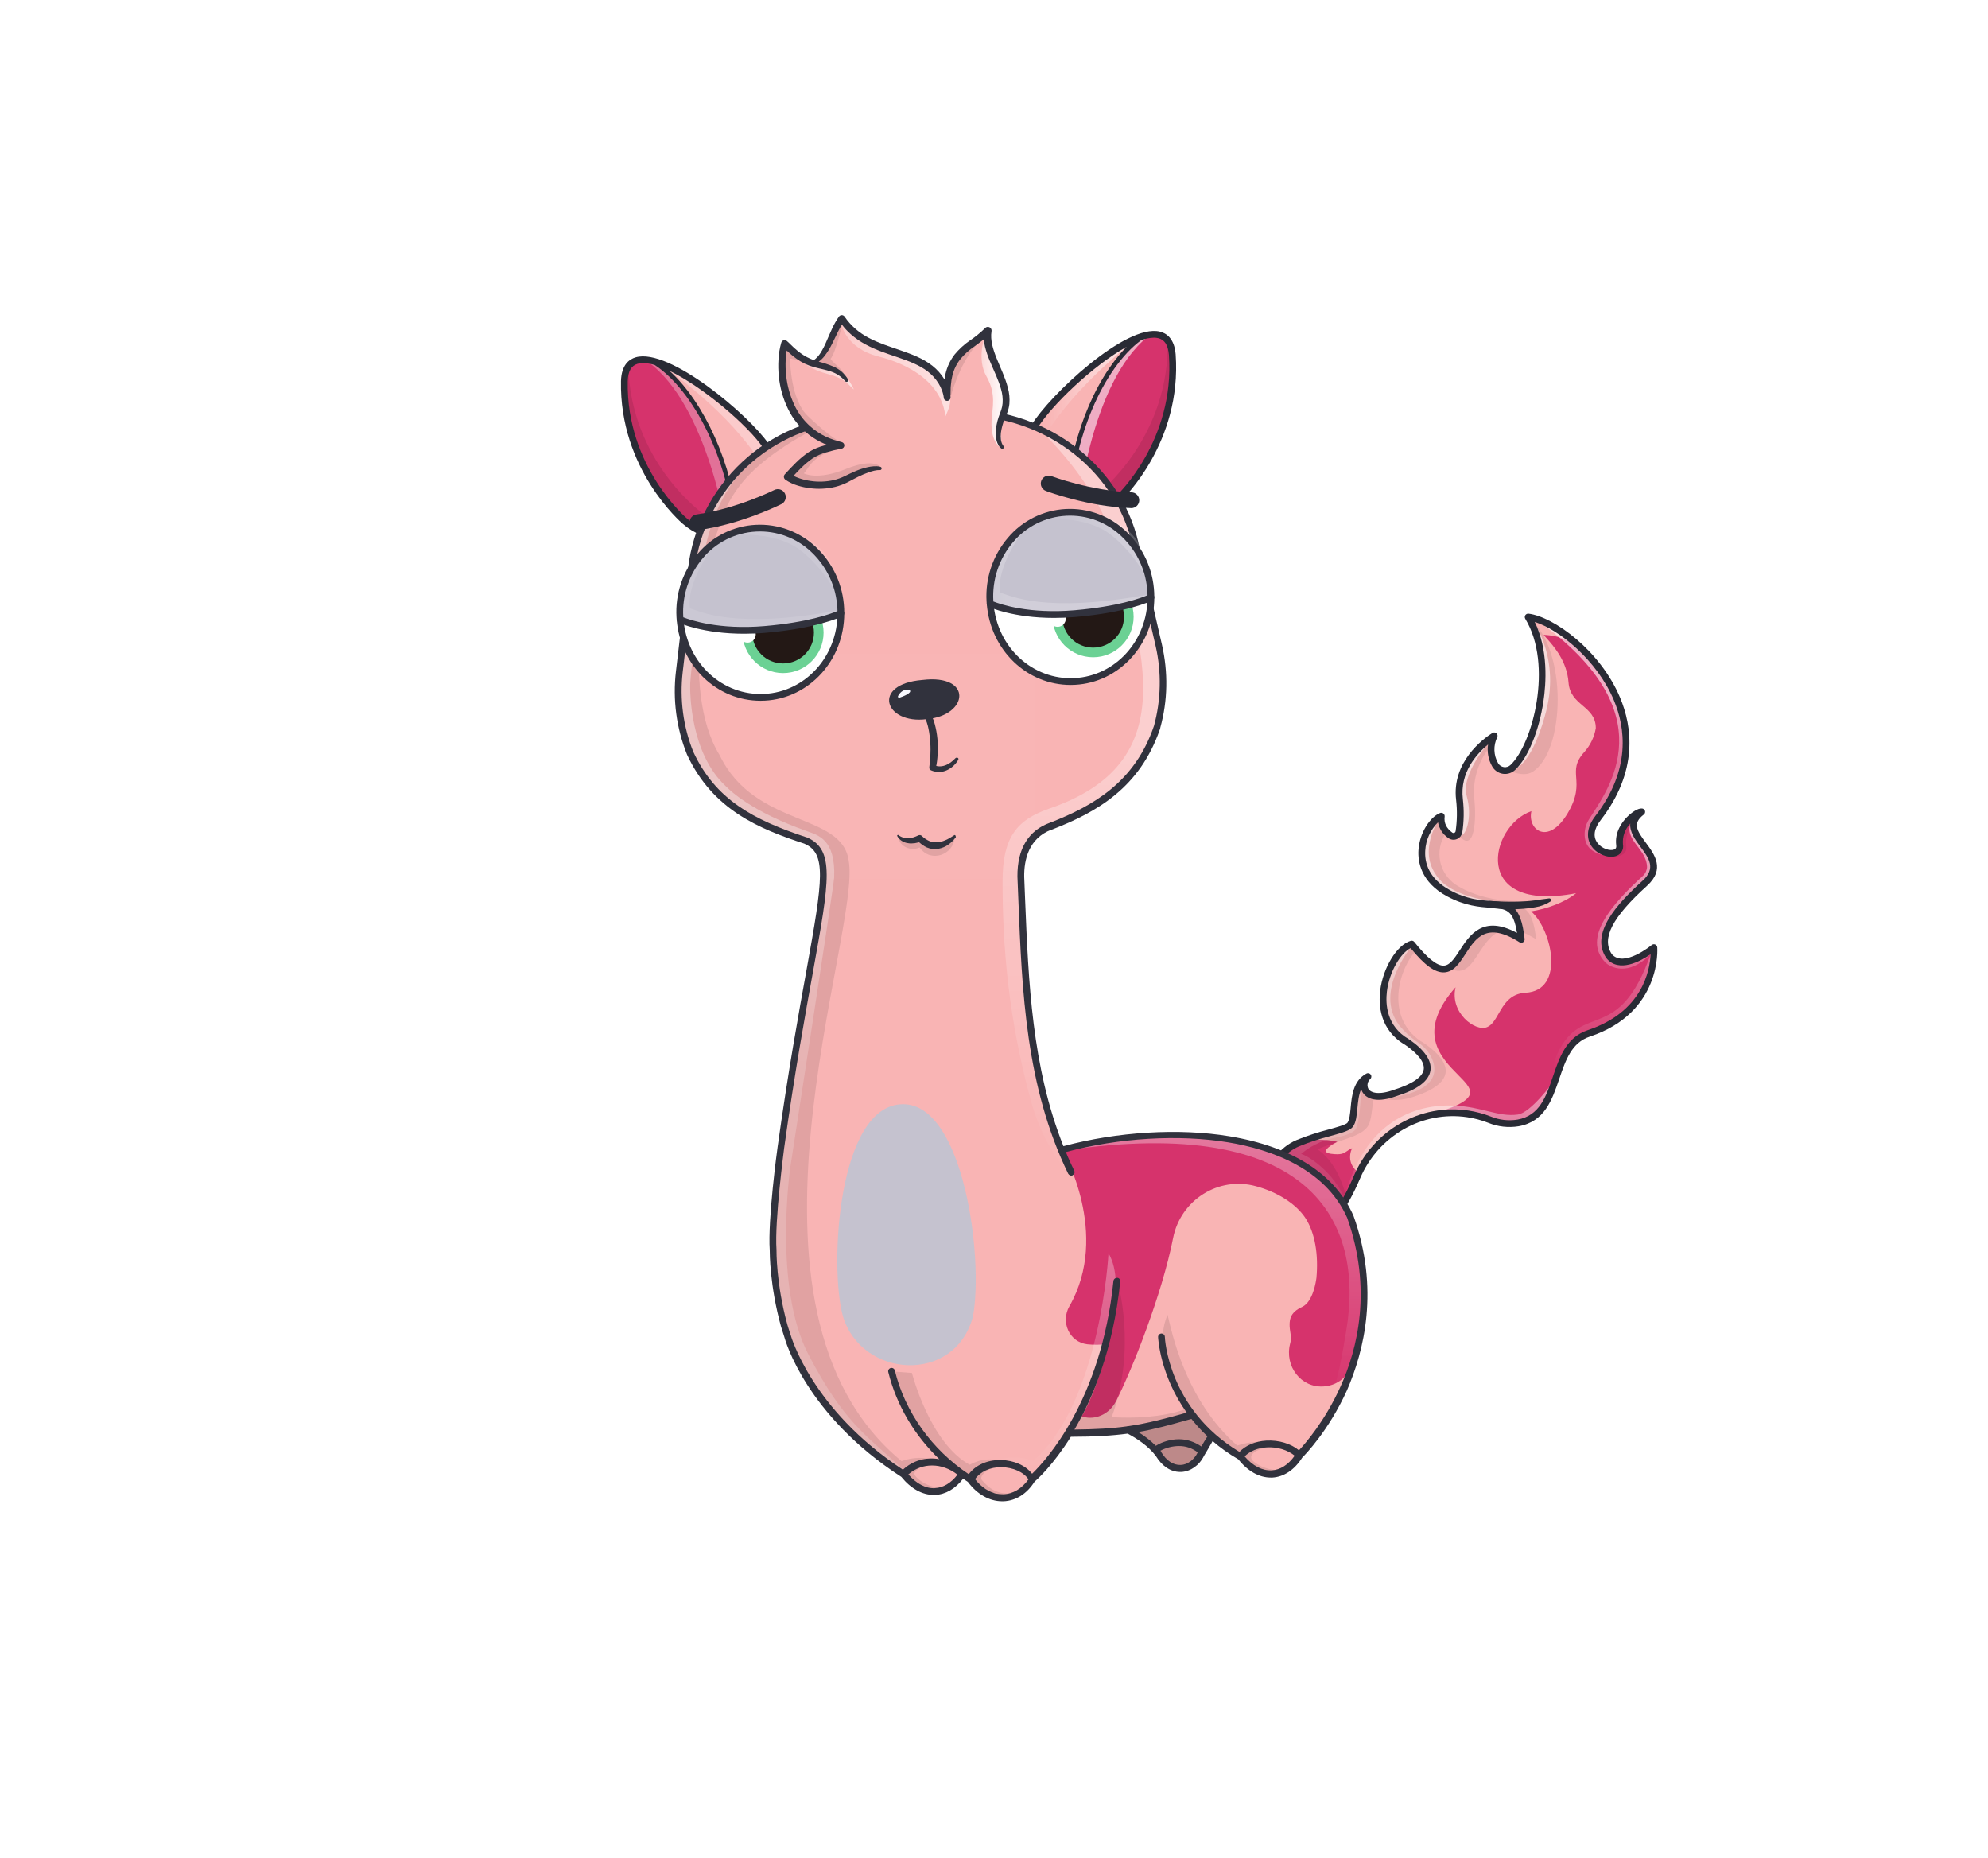 <svg width="882" height="824" viewBox="0 0 882 824" fill="none" xmlns="http://www.w3.org/2000/svg">
<g id="alpaca">
<g>
    <defs>
        <linearGradient x1="52.147%" y1="87.1%" x2="40.116%" y2="38.159%" id="linearGradient-1">
            <stop stop-color="#FFFFFF" stop-opacity="0" offset="0%"></stop>
            <stop stop-color="#FFFFFF" offset="100%"></stop>
        </linearGradient>
        <linearGradient x1="46.614%" y1="108.847%" x2="61.271%" y2="68.743%" id="linearGradient-2">
            <stop stop-color="#FFFFFF" stop-opacity="0.2" offset="0%"></stop>
            <stop stop-color="#FFFFFF" offset="100%"></stop>
        </linearGradient>
        <linearGradient x1="57.123%" y1="65.443%" x2="24.959%" y2="36.771%" id="linearGradient-3">
            <stop stop-color="#FFFFFF" stop-opacity="0.2" offset="0%"></stop>
            <stop stop-color="#FFFFFF" offset="100%"></stop>
        </linearGradient>
        <linearGradient x1="58.818%" y1="101.617%" x2="78.478%" y2="74.43%" id="linearGradient-4">
            <stop stop-color="#FFFFFF" stop-opacity="0.502" offset="0%"></stop>
            <stop stop-color="#FFFFFF" offset="100%"></stop>
        </linearGradient>
    </defs>
    <g id="Alpacas" stroke="none" stroke-width="1" fill="none" fill-rule="evenodd">
        <g id="tail/torch">
            <rect id="Rectangle" fill="#E5E5E5" fill-rule="nonzero" opacity="0" x="0" y="0" width="882" height="824"></rect>
            <rect id="Rectangle-762" fill="#FFFBFB" fill-rule="nonzero" opacity="0" x="129" y="0" width="624" height="824" rx="120"></rect>
            <g id="#F9B4B4" transform="translate(563, 273)" fill="#F9B4B4" fill-rule="nonzero">
                <path d="M10.363,271.386 C20.031,276.797 29.541,271.4 39.055,249.101 C47.294,229.791 67.423,217.962 88.187,221.067 C91.493,221.556 94.733,222.419 97.844,223.64 C101.85,225.281 106.232,225.782 110.505,225.087 C130.998,221.465 123.369,195.308 140.396,186.233 C173.818,174.595 170.781,147.327 170.781,147.327 C170.781,147.327 157.265,158.612 150.941,151.167 C144.988,142.486 152.641,131.557 166.741,118.787 C180.658,106.187 152.054,97.354 165.396,87.106 C163.327,86.862 154.464,93.232 155.56,101.749 C156.656,110.266 135.348,103.622 145.991,89.849 C181.159,44.331 132.567,2.769 114.998,0.687 C127.498,21.25 118.798,57.427 108.191,67.399 C107.639,67.928 106.973,68.324 106.244,68.557 C105.515,68.789 104.743,68.852 103.986,68.741 C103.23,68.63 102.508,68.348 101.877,67.916 C101.246,67.483 100.722,66.913 100.345,66.247 C99.232,64.296 98.612,62.103 98.539,59.858 C98.466,57.613 98.942,55.384 99.926,53.365 C95.034,56.508 82.71,66.34 84.517,81.615 C85.07,86.362 84.996,91.16 84.298,95.888 C84.236,96.303 84.069,96.695 83.812,97.027 C83.555,97.359 83.217,97.619 82.831,97.782 C82.445,97.946 82.023,98.007 81.606,97.96 C81.189,97.914 80.791,97.761 80.45,97.516 C79.053,96.619 77.936,95.347 77.229,93.844 C76.521,92.342 76.251,90.671 76.45,89.022 C69.4,91.781 59.678,112.455 79.71,123.237 C99.742,134.019 109.234,119.697 111.928,143.667 C79.71,123.237 90.247,179.547 63.314,145.753 C53.659,148.553 41.357,177.753 61.249,189.207 C68.449,194.113 79.409,204.442 56.071,211.766 C42.215,216.834 39.962,208.205 43.921,204.51 C35.761,208.996 39.121,221.475 36.05,225.859 C34.333,228.313 23.111,229.667 12.823,234.059 C-2.963,240.791 -4.618,263 10.363,271.386 Z" id="Path-3257"></path>
            </g>
            <g id="#D6336C" transform="translate(563, 281)" fill="#D6336C">
                <path d="M166.169,93.935 C167.456,95.67 168.73,97.388 169.531,99.08 C173.53,105.062 166.794,111.033 162.038,115.249 C161.949,115.327 161.861,115.405 161.775,115.482 C140.066,134.081 148.598,156.882 170.785,139.32 C170.785,139.34 170.785,169.151 141.861,177.369 C133.655,179.613 130.79,187.847 127.859,196.271 C124.611,205.607 121.282,215.177 110.509,217.082 C103.369,217.106 97.847,215.752 92.715,214.493 C82.807,212.063 74.358,209.991 58.546,218.894 C57.57,217.325 62.873,215.806 69.336,213.954 C78,211.472 88.749,208.392 89.258,203.794 C89.515,201.461 86.98,198.896 83.862,195.743 C76.252,188.046 65.174,176.841 82.785,156.929 C80.088,168.061 91.433,176.819 96.771,174.6 C98.963,173.688 100.342,171.288 101.855,168.654 C104.254,164.48 106.992,159.716 113.844,159.348 C131.469,158.41 125.69,131.476 116.307,123.248 C122.995,122.201 131.072,119.41 136.266,115.19 C89.324,124.237 97.785,85.215 116.424,78.806 C114.532,86.982 123.837,94.272 132.484,79.782 C136.887,72.403 136.572,67.855 136.303,63.959 C136.043,60.205 135.825,57.056 139.913,52.565 C142.561,49.588 144.323,45.929 144.998,42.002 C144.995,36.969 142.141,34.527 139.201,32.011 C136.285,29.516 133.285,26.949 132.898,21.71 C132.195,12.228 126.415,5.733 122.915,1.801 C122.532,1.37 122.176,0.97 121.857,0.6 C152.536,1.541 171.862,51.681 145.995,81.847 C135.803,92.78 154.59,103.857 155.568,93.841 C154.547,87.428 160.447,80.033 165.398,79.106 C158.81,84.012 162.537,89.038 166.169,93.935 Z M39.934,239.17 C43.422,228.635 50.04,224.5 50.04,224.5 L32.989,252.528 C32.989,252.528 26.528,264.892 17.71,265.194 C4.613,264.535 -1.387,250.633 0.319,241.899 C6.049,218.638 30.302,225.461 30.302,225.461 C30.302,225.461 21.17,229.945 27.536,230.775 C32.063,231.365 33.146,230.612 34.613,229.59 C35.209,229.175 35.869,228.715 36.849,228.284 C35.258,231.937 35.616,236.254 39.934,239.17 Z" id="Union"></path>
            </g>
            <g id="highlight" transform="translate(596, 275)" fill-rule="nonzero" opacity="0.6">
                <path d="M86.446,0.466 C143.619,41.518 117.507,74.99 109.038,88.341 C107.459,90.765 106.784,93.669 107.131,96.541 C107.577,99.841 109.477,103.191 115.97,104.424 C113.852,99.252 107.783,95.564 111.277,90.506 C114.771,85.448 127.977,69.606 125.11,48.779 C122.96,39.083 120.182,18.457 86.446,0.466 Z" id="Path-3260" fill="url(#linearGradient-1)"></path>
                <g id="Path-3261" style="mix-blend-mode: overlay;" transform="translate(83, 87)" fill="url(#linearGradient-2)">
                    <path d="M45.549,0.75 C39.802,10.378 51.443,13.565 51.737,22.547 C51.683,24.017 51.016,25.464 49.942,26.47 C36.242,38.946 22.963,54.024 33.095,64.756 C35.051,66.917 43.411,71.518 53.374,61.156 C39.131,101.608 23.028,81.923 12.058,105.18 C7.736,114.342 12.209,126.472 0.878,133.746 C9.384,128.875 13.3,113.577 13.3,110.637 C23.041,84.758 52.454,98.246 54.781,58.33 C54.644,60.687 40.395,69.575 33.926,60.391 C32.954,56.743 30.281,52.111 42.06,39.637 C64.38,18.921 50.496,20.68 45.549,0.75 Z" id="Path"></path>
                </g>
                <g id="Path-3262" style="mix-blend-mode: overlay;" transform="translate(0, 205)" fill="url(#linearGradient-3)">
                    <path d="M92.915,0.155 C92.915,0.155 83.164,13.594 77.364,14.37 C68.579,15.542 61.566,10.846 48.777,10.374 C31.96,9.755 9.183,17.183 0.463,51.536 C6.055,42.101 15.034,22.857 35.624,15.495 C39.144,14.535 50.324,12.665 64.844,16.64 C72.643,18.909 86.565,21.685 92.915,0.155 Z" id="Path"></path>
                </g>
            </g>
            <g id="shadow" transform="translate(568, 273)" fill="#000000" fill-rule="nonzero" opacity="0.08">
                <g id="Union_2">
                    <path d="M110,0.684 C127.778,14.716 126.509,60.49 111.819,69.416 C107.804,71.857 101.635,68.856 101.691,68.804 C113.534,57.845 122.5,21.248 110,0.684 Z" id="Path"></path>
                    <path d="M72.312,98.556 C72.868,97.44 73.475,96.377 74.08,95.379 C73.948,95.159 73.788,94.907 73.613,94.631 C72.648,93.115 71.216,90.864 71.454,89.019 C64.404,91.778 54.682,112.452 74.714,123.234 C82.447,127.396 88.608,127.821 93.415,128.152 C100.381,128.632 104.5,128.915 106.427,140.102 C108.924,141.014 111.309,142.21 113.534,143.665 C111.881,128.952 107.666,128.665 100.024,128.144 L99.61,128.116 C106.829,128.067 112.952,127.049 115.13,126.186 C97.279,128.255 85.544,123.986 78.847,120.048 C75.234,117.963 72.549,114.583 71.336,110.593 C70.122,106.602 70.471,102.299 72.312,98.556 Z" id="Path"></path>
                    <path d="M39.334,203.826 C34.022,206.75 33.903,212.683 33.799,217.855 C33.736,220.997 33.678,223.859 32.465,225.593 C31.509,226.956 27.752,227.995 22.826,229.357 L22.825,229.358 C18.472,230.561 13.207,232.017 8.156,234.172 C5.357,235.358 2.835,237.112 0.75,239.323 L7.435,242.641 C7.449,242.621 7.465,242.603 7.48,242.585 C7.496,242.566 7.511,242.548 7.525,242.528 C15.387,247.677 22.82,253.451 29.754,259.794 C26.477,245.266 20.025,239.136 16.545,236.794 L16.819,236.678 C20.207,235.233 23.462,234.144 26.405,233.16 C32.817,231.017 37.752,229.367 39.374,225.592 C40.147,223.792 40.441,221.495 40.778,218.859 C41.019,216.969 41.283,214.905 41.762,212.724 C37.872,211.041 36.739,206.248 39.334,203.826 Z" id="Path"></path>
                    <path d="M78.749,97.1 C86.71,106.809 86.927,88.964 86.121,81.609 C85.029,72.376 88.687,63.23 93.158,58.249 C93.072,56.539 93.504,55.823 94.131,54.786 C94.374,54.384 94.646,53.934 94.928,53.359 C79.149,63.748 79.003,75.908 78.765,95.787 L78.749,97.1 Z" id="Path"></path>
                    <path d="M88.076,149.804 C84.616,155.112 81.575,159.777 75.511,156.636 C77.616,155.248 79.328,152.618 81.157,149.808 C84.986,143.928 89.329,137.258 98.86,139.519 C93.845,140.954 90.828,145.582 88.076,149.804 Z" id="Path"></path>
                    <path d="M63.904,189.793 C45.881,179.418 52.254,156.435 61.03,147.769 C60.81,147.515 60.571,147.244 60.323,146.962 L60.322,146.961 C59.687,146.241 58.989,145.45 58.374,144.679 C48.13,147.644 35.796,177.644 56.9,189.793 C79.983,206.619 46.745,213.599 44.354,214.101 L44.287,214.115 C44.274,214.118 44.262,214.12 44.253,214.122 C48.919,215.301 53.82,215.162 58.411,213.722 C83.172,205.956 71.54,195 63.904,189.793 Z" id="Path"></path>
                    <path d="M153.927,97.024 C154.41,95.33 155.227,93.749 156.329,92.375 C153.943,88.571 150.53,95.268 150.752,98.69 C150.974,102.112 149.562,104.725 145.174,106.69 C146.378,106.958 154.33,107.979 153.514,102.241 C153.303,100.492 153.443,98.718 153.927,97.024 Z" id="Path"></path>
                </g>
            </g>
            <g id="reflective" transform="translate(567, 273)" fill="url(#linearGradient-4)" opacity="0.6">
                <path d="M118.949,42.531 C125.513,17.13 111.784,0.345 111.784,0.345 C111.872,0.682 111.96,1.017 112.048,1.352 C118.232,24.961 123.029,43.275 104.095,68.431 C112.361,66.201 117.664,47.668 118.949,42.531 Z M93.975,55.839 C93.975,55.839 80.967,70.347 83.719,80.103 C86.471,89.859 83.164,98.654 80.319,97.758 C80.388,93.61 80.558,78.258 80.558,78.258 C80.558,78.258 82.218,59.424 93.975,55.839 Z M71.056,91.054 C71.056,91.054 62.556,103.854 69.818,114.633 C73.896,121.743 85.358,125.879 98.157,127.121 C97.151,127.045 96.16,126.974 95.186,126.904 L95.185,126.904 C81.694,125.933 71.356,125.189 66.636,115.364 C62.628,106.17 62.169,95.465 71.056,91.054 Z M36.921,208.647 C36.921,208.647 36.695,222.234 34.721,227.398 C33.749,229.94 27.767,231.174 24.541,231.839 L24.54,231.84 L24.531,231.841 L24.527,231.842 C24.156,231.919 23.822,231.988 23.537,232.05 C18.648,233.269 14.103,235.592 10.252,238.841 C13.942,239.853 24.876,247.372 29.465,258.541 C2.197,267.932 0.965,239.041 0.965,239.041 C0.965,239.041 15.147,231.096 23.534,229.447 C24.051,229.23 24.54,229.025 25.005,228.831 C32.196,225.824 33.279,225.371 33.696,220.783 C34.23,215.891 36.921,208.647 36.921,208.647 Z M53.699,181.688 C42.386,166.664 59.404,146.609 59.404,146.609 C57.778,147.26 56.236,148.104 54.811,149.123 C40.62,165.131 49.255,180.887 50.903,183.606 C51.532,184.644 53.616,186.416 56.07,188.502 L56.07,188.503 L56.07,188.503 C60.042,191.88 64.986,196.084 66.31,199.343 C67.401,206.764 58.198,210.152 52.024,212.425 C50.253,213.076 48.731,213.637 47.772,214.174 C70.265,211.52 71.025,202.637 68.249,196.454 C66.962,193.651 64.916,191.264 62.342,189.564 C59.083,187.386 56.17,184.731 53.699,181.688 Z" id="Union_3" style="mix-blend-mode: overlay;"></path>
            </g>
            <g id="stroke" transform="translate(561, 272)" fill="#292B35" fill-rule="nonzero">
                <path d="M99.964,127.612 C102.131,127.771 104.378,127.857 106.585,127.93 C108.792,128.003 111.015,127.978 113.218,127.913 C115.418,127.813 117.618,127.699 119.777,127.393 C121.936,127.087 124.041,126.732 126.277,126.493 L126.309,126.493 C126.409,126.482 126.511,126.491 126.608,126.519 C126.705,126.548 126.796,126.595 126.874,126.658 C126.953,126.721 127.019,126.8 127.067,126.888 C127.116,126.977 127.146,127.075 127.157,127.175 C127.171,127.313 127.149,127.451 127.091,127.577 C127.034,127.703 126.943,127.811 126.83,127.89 C124.839,129.172 122.602,130.024 120.262,130.39 C117.982,130.806 115.677,131.075 113.362,131.196 C111.062,131.348 108.762,131.296 106.469,131.225 C105.322,131.194 104.178,131.108 103.036,131 C101.894,130.892 100.766,130.782 99.595,130.595 C99.4,130.564 99.214,130.495 99.046,130.392 C98.878,130.289 98.732,130.154 98.616,129.994 C98.5,129.835 98.417,129.654 98.371,129.462 C98.325,129.27 98.318,129.072 98.349,128.877 C98.408,128.506 98.603,128.172 98.897,127.938 C99.19,127.705 99.561,127.59 99.935,127.616 L99.964,127.612 Z" id="Path-3275"></path>
                <g id="Group-875">
                    <path d="M19.156,275.829 C16.505,275.78 13.913,275.044 11.631,273.695 C8.033,271.718 5.077,268.753 3.111,265.149 C1.145,261.546 0.252,257.455 0.537,253.36 C0.736,249.122 2.127,245.026 4.551,241.543 C6.974,238.061 10.332,235.333 14.237,233.674 C18.864,231.805 23.61,230.246 28.444,229.007 C31.909,228.049 36.222,226.857 36.824,225.996 C37.73,224.702 37.974,222.105 38.233,219.355 C38.733,214.031 39.359,207.404 45.202,204.193 C45.522,204.017 45.896,203.964 46.253,204.044 C46.609,204.124 46.924,204.331 47.139,204.627 C47.354,204.923 47.453,205.288 47.418,205.652 C47.382,206.016 47.215,206.354 46.948,206.604 C46.335,207.133 45.919,207.853 45.766,208.647 C45.613,209.442 45.733,210.265 46.106,210.983 C47.211,212.783 50.8,213.826 57.559,211.354 C65.659,208.811 70.167,205.704 70.659,202.354 C71.116,199.273 68.2,195.412 62.448,191.479 C51.048,184.879 50.584,173.605 51.326,167.464 C52.563,157.229 58.777,147.085 64.895,145.315 C65.18,145.232 65.484,145.237 65.767,145.327 C66.05,145.417 66.3,145.589 66.485,145.821 C72.153,152.932 76.585,156.482 79.585,156.321 C82.285,156.191 84.302,153.095 86.636,149.509 C91.036,142.753 96.965,133.634 112.031,141.816 C110.386,131.334 107.205,131.116 100.312,130.648 C95.545,130.324 89.012,129.879 80.994,125.562 C69.276,119.255 68.024,110.087 68.32,105.184 C68.809,97.084 73.673,90.284 77.899,88.629 C78.141,88.533 78.405,88.502 78.663,88.54 C78.921,88.578 79.164,88.683 79.369,88.844 C79.574,89.004 79.734,89.215 79.833,89.456 C79.932,89.697 79.966,89.96 79.933,90.218 C79.57,93.024 80.711,95.409 83.325,97.306 C83.454,97.399 83.604,97.457 83.762,97.475 C83.92,97.492 84.079,97.468 84.225,97.406 C84.377,97.344 84.511,97.243 84.612,97.113 C84.714,96.983 84.779,96.829 84.803,96.666 C85.482,92.07 85.554,87.405 85.015,82.791 C83.042,66.103 96.83,55.85 101.104,53.105 C101.38,52.928 101.705,52.846 102.032,52.872 C102.358,52.897 102.667,53.029 102.912,53.247 C103.157,53.465 103.323,53.757 103.386,54.079 C103.449,54.401 103.404,54.734 103.26,55.028 C102.381,56.824 101.956,58.807 102.02,60.805 C102.084,62.803 102.636,64.755 103.628,66.491 C103.896,66.962 104.268,67.366 104.715,67.672 C105.162,67.979 105.673,68.179 106.209,68.26 C106.74,68.335 107.28,68.287 107.79,68.122 C108.3,67.957 108.766,67.679 109.152,67.307 C119.039,58.013 128.131,22.901 115.704,2.467 C115.558,2.227 115.482,1.95 115.486,1.669 C115.489,1.388 115.572,1.114 115.724,0.877 C115.876,0.64 116.091,0.45 116.346,0.33 C116.6,0.211 116.884,0.165 117.163,0.199 C128.135,1.499 148.894,16.305 157.778,37.465 C163.134,50.22 165.987,69.996 149.166,91.765 C146.149,95.665 145.666,99.188 147.766,101.94 C149.7,104.477 153.338,105.57 155.176,104.813 C155.676,104.608 156.228,104.213 156.065,102.942 C155.303,97.021 158.751,92.536 160.874,90.389 C162.884,88.356 165.727,86.389 167.563,86.619 C167.859,86.654 168.138,86.776 168.365,86.97 C168.591,87.164 168.754,87.422 168.834,87.709 C168.913,87.997 168.905,88.302 168.81,88.585 C168.715,88.867 168.538,89.115 168.301,89.297 C163.211,93.207 165.101,96.265 169.187,101.776 C173.064,107.009 177.887,113.523 169.74,120.901 C154.24,134.931 149.423,144.301 154.124,151.254 C159.441,157.363 171.687,147.281 171.81,147.177 C172.02,147.002 172.275,146.887 172.545,146.846 C172.816,146.805 173.093,146.839 173.346,146.944 C173.599,147.049 173.818,147.221 173.98,147.441 C174.142,147.662 174.24,147.923 174.265,148.195 C174.291,148.483 176.49,177.141 144.319,187.801 C136.258,190.472 133.601,198.269 130.788,206.523 C127.604,215.865 124.311,225.523 112.757,227.567 C108.211,228.309 103.548,227.78 99.284,226.038 C96.278,224.86 93.148,224.026 89.954,223.552 C70.06,220.577 50.513,231.738 42.425,250.693 C36.401,264.809 30.159,272.801 23.339,275.126 C21.993,275.589 20.58,275.829 19.156,275.829 Z M42.906,211.082 C41.786,213.646 41.493,216.755 41.221,219.636 C40.911,222.929 40.643,225.773 39.283,227.716 C38.116,229.383 35.039,230.297 29.245,231.899 C24.54,233.103 19.92,234.618 15.416,236.434 C12.028,237.875 9.115,240.243 7.013,243.265 C4.911,246.288 3.705,249.842 3.533,253.52 C3.284,257.054 4.052,260.586 5.747,263.697 C7.442,266.808 9.992,269.369 13.096,271.077 C16.364,272.907 19.402,273.302 22.381,272.285 C28.265,270.279 34.081,262.618 39.675,249.513 C48.299,229.302 69.16,217.402 90.408,220.583 C93.827,221.09 97.177,221.983 100.394,223.245 C104.142,224.786 108.244,225.258 112.244,224.61 C122.054,222.876 124.921,214.461 127.958,205.553 C130.884,196.968 133.91,188.092 143.386,184.953 C167.746,176.881 170.992,158.412 171.31,151.295 C166.835,154.366 157.296,159.614 151.798,153.139 C151.765,153.1 151.733,153.059 151.704,153.017 C144.271,142.176 156.367,128.97 167.736,118.676 C173.87,113.123 170.587,108.693 166.786,103.561 C164.52,100.502 161.9,96.961 162.296,93.275 C162.205,93.375 162.114,93.487 162.024,93.596 C160.939,94.806 160.115,96.226 159.604,97.768 C159.092,99.31 158.904,100.941 159.05,102.559 C159.252,103.583 159.09,104.645 158.593,105.563 C158.096,106.481 157.294,107.197 156.326,107.587 C153.015,108.948 148.008,107.194 145.39,103.758 C144.006,101.943 141.374,96.958 146.806,89.931 C162.743,69.303 160.073,50.644 155.026,38.624 C147.471,20.631 130.466,7.124 119.894,3.856 C125.962,16.245 124.973,31.113 123.748,39.238 C121.776,52.316 116.859,64.191 111.221,69.491 C110.506,70.171 109.646,70.68 108.706,70.981 C107.767,71.282 106.771,71.366 105.794,71.228 C104.811,71.084 103.874,70.719 103.053,70.16 C102.232,69.602 101.548,68.865 101.053,68.004 C99.349,65.047 98.693,61.601 99.191,58.224 C94.031,62.469 86.625,70.735 88.009,82.438 C88.578,87.317 88.502,92.251 87.784,97.11 C87.685,97.783 87.414,98.419 86.995,98.955 C86.577,99.492 86.027,99.91 85.398,100.17 C84.776,100.434 84.097,100.533 83.426,100.455 C82.755,100.378 82.115,100.128 81.57,99.729 C80.379,98.93 79.36,97.9 78.572,96.7 C77.785,95.501 77.246,94.156 76.987,92.745 C73.594,96.098 71.574,100.597 71.323,105.36 C71.014,110.476 72.69,117.675 82.423,122.914 C89.874,126.925 95.778,127.328 100.523,127.65 C109.134,128.237 113.707,129.25 115.423,144.498 C115.455,144.779 115.406,145.064 115.283,145.318 C115.16,145.573 114.968,145.788 114.728,145.938 C114.488,146.089 114.211,146.169 113.928,146.169 C113.645,146.169 113.367,146.089 113.128,145.938 C98.562,136.702 93.781,144.044 89.159,151.146 C86.491,155.246 83.972,159.115 79.738,159.318 C75.674,159.495 71.053,156.183 64.838,148.549 C60.555,150.636 55.404,158.79 54.313,167.826 C53.658,173.241 54.047,183.179 64.004,188.911 C64.036,188.929 64.068,188.95 64.104,188.971 C70.987,193.665 74.284,198.445 73.639,202.796 C72.939,207.496 68,211.229 58.53,214.202 C48.246,217.965 44.63,214.302 43.556,212.56 C43.272,212.1 43.052,211.602 42.904,211.082 L42.906,211.082 Z" id="Path-3276"></path>
                </g>
            </g>
        </g>
    </g>
</g>
<g id="ears/trumpet">
    <defs>
        <linearGradient id="paint0_linear" x1="287.448" y1="198.818" x2="327.543" y2="198.818"
                        gradientUnits="userSpaceOnUse">
            <stop stop-color="white" stop-opacity="0.502"/>
            <stop offset="1" stop-color="white"/>
        </linearGradient>
        <linearGradient id="paint1_linear" x1="344.334" y1="209.447" x2="298.841" y2="163.106"
                        gradientUnits="userSpaceOnUse">
            <stop stop-color="white" stop-opacity="0.502"/>
            <stop offset="1" stop-color="white"/>
        </linearGradient>
        <linearGradient id="paint2_linear" x1="-5217.29" y1="337.628" x2="-5177.2" y2="337.628"
                        gradientUnits="userSpaceOnUse">
            <stop stop-color="white" stop-opacity="0.502"/>
            <stop offset="1" stop-color="white"/>
        </linearGradient>
        <linearGradient id="paint3_linear" x1="-5160.52" y1="348.301" x2="-5209.91" y2="306.887"
                        gradientUnits="userSpaceOnUse">
            <stop stop-color="white" stop-opacity="0.502"/>
            <stop offset="1" stop-color="white"/>
        </linearGradient>
    </defs>
    <g id="ears">
        <g id="left">
            <g id="#D6336C">
                <path id="Path 490"
                      d="M303.875 231.19C303.875 231.19 276.249 208.2 277.006 169C277.117 163.205 280.969 156.748 288.747 159.645C298.632 163.326 327.404 178.855 339.833 197.797C352.451 214.35 326.395 253.084 303.875 231.19Z"
                      fill="#D6336C"/>
            </g>
            <g id="shadow">
                <path id="Path 491" opacity="0.1"
                      d="M312.7 228.475C312.7 228.475 281.726 206.989 278.916 165.975C278.829 164.647 278.927 163.314 279.208 162.014C277.79 164.07 277.023 166.505 277.008 169.003C276.251 208.196 303.877 231.191 303.877 231.191C312.6 240.86 328.206 237.262 331.977 230.972C326.656 232.531 318.985 232.779 312.7 228.475Z"
                      fill="black"/>
            </g>
            <g id="#F9B4B4">
                <path id="Path 492"
                      d="M291.889 160.941C291.889 160.941 322.064 183.246 326.545 235.685C349.853 223.738 341.595 199.401 341.595 199.401C341.595 199.401 313.427 167.382 291.889 160.941Z"
                      fill="#F9B4B4"/>
            </g>
            <g id="highlight">
                <path id="Path 494" opacity="0.6"
                      d="M287.448 160.5C287.448 160.5 302.327 161.5 318.02 198.332C322.427 210.557 325.617 223.186 327.543 236.037C325.395 236.494 322.7 237.137 322.7 237.137C322.7 237.137 314.176 179.722 287.448 160.5Z"
                      fill="url(#paint0_linear)"/>
                <path id="Path 495" opacity="0.6"
                      d="M342.172 213.608C343.844 208.137 343.387 202.46 339.833 197.799C328.533 180.579 303.733 166.183 291.889 160.941C305.94 170.2 331.833 191.433 342.172 213.608Z"
                      fill="url(#paint1_linear)"/>
            </g>
            <g id="stroke">
                <path id="Path 496"
                      d="M341.033 196.9C332.301 184.14 296.957 154.126 282.017 158.491C279.161 159.325 275.717 161.819 275.503 168.973C274.749 208.033 302.072 231.63 302.895 232.329C308.041 236.779 313.261 238.558 318.153 238.558C324.732 238.558 330.715 235.336 335.109 231.058C344.167 222.248 348.994 206.7 341.033 196.9ZM304.853 230.056L304.832 230.037C304.561 229.812 277.768 207.063 278.502 169.046C278.629 164.7 280.055 162.19 282.858 161.371C283.672 161.144 284.513 161.034 285.358 161.045C287.107 161.092 288.841 161.383 290.51 161.909C308.016 173.48 323.132 204.319 325.516 233.981C320.188 236.286 312.813 236.938 304.856 230.056H304.853ZM333.017 228.91C331.347 230.525 329.471 231.913 327.438 233.038C325.08 206.165 312.465 178.438 297.03 164.484C312.093 171.73 331.842 188.734 338.59 198.643C338.615 198.679 338.642 198.715 338.669 198.749C344.076 205.35 343.451 218.759 333.02 228.91H333.017Z"
                      fill="#292B35"/>
            </g>
        </g>
        <g id="right">
            <g id="#D6336C">
                <path id="Path 497"
                      d="M496.525 220.817C496.525 220.817 522.909 196.407 520.103 157.307C519.688 151.526 515.503 145.28 507.888 148.579C498.209 152.773 470.288 169.787 458.868 189.353C447.133 206.542 475.181 243.859 496.525 220.817Z"
                      fill="#D6336C"/>
            </g>
            <g id="shadow_2">
                <path id="Path 498" opacity="0.1"
                      d="M487.57 218.567C487.57 218.567 517.376 195.49 518.036 154.383C518.053 153.053 517.885 151.727 517.536 150.443C519.06 152.422 519.954 154.813 520.101 157.307C522.908 196.407 496.523 220.817 496.523 220.817C488.323 230.929 472.545 228.153 468.45 222.068C473.845 223.348 481.519 223.194 487.57 218.567Z"
                      fill="black"/>
            </g>
            <g id="#F9B4B4">
                <path id="Path 499"
                      d="M504.818 150.036C504.818 150.036 475.852 173.89 474.118 226.492C450.218 215.781 457.189 191.045 457.189 191.045C457.189 191.045 483.647 157.6 504.818 150.036Z"
                      fill="#F9B4B4"/>
            </g>
            <g id="highlight_2">
                <path id="Path 501" opacity="0.6"
                      d="M509.233 149.362C509.233 149.362 494.427 151.138 480.683 188.742C476.923 201.18 474.398 213.959 473.147 226.893C475.316 227.238 478.041 227.741 478.041 227.741C478.041 227.741 483.544 169.958 509.233 149.362Z"
                      fill="url(#paint2_linear)"/>
                <path id="Path 502" opacity="0.6"
                      d="M457.36 205.263C455.404 199.886 455.56 194.194 458.868 189.353C469.251 171.566 493.268 155.891 504.818 150.036C491.271 160.023 466.533 182.577 457.36 205.263Z"
                      fill="url(#paint3_linear)"/>
            </g>
            <g id="stroke_2">
                <path id="Path 503"
                      d="M521.598 157.184C521.014 150.066 517.44 147.757 514.545 147.073C499.4 143.511 465.672 175.319 457.62 188.518C450.186 198.718 455.82 213.995 465.32 222.318C469.684 226.14 475.42 228.945 481.586 228.945C486.786 228.945 492.294 226.953 497.555 221.9C498.326 221.18 524.397 196.181 521.598 157.184ZM460.077 190.241C460.103 190.205 460.127 190.169 460.15 190.131C466.37 179.883 485.201 161.872 499.863 153.847C485.181 168.591 474.037 196.937 473.088 223.895C470.999 222.878 469.053 221.59 467.301 220.065C456.352 210.473 455.026 197.115 460.077 190.241ZM495.505 219.716L495.485 219.735C487.901 227.025 480.501 226.759 475.056 224.735C475.885 194.978 489.376 163.377 506.262 150.915C508.073 150.229 509.985 149.846 511.92 149.782C512.571 149.777 513.221 149.847 513.856 149.992C516.698 150.663 518.256 153.092 518.606 157.413C521.326 195.3 495.764 219.476 495.505 219.716Z"
                      fill="#292B35"/>
            </g>
        </g>
    </g>
</g>




<g>
    <defs>
        <linearGradient x1="0%" y1="60.537%" x2="0%" y2="33.355%" id="linearGradient-1">
            <stop stop-color="#FFFFFF" stop-opacity="0.502" offset="0%"></stop>
            <stop stop-color="#FFFFFF" offset="100%"></stop>
        </linearGradient>
        <linearGradient x1="73.686%" y1="83.966%" x2="73.686%" y2="1.555%" id="linearGradient-2">
            <stop stop-color="#FFFFFF" stop-opacity="0" offset="0%"></stop>
            <stop stop-color="#FFFFFF" offset="100%"></stop>
        </linearGradient>
        <linearGradient x1="50%" y1="-10.082%" x2="50%" y2="100.723%" id="linearGradient-3">
            <stop stop-color="#FFFFFF" offset="0%"></stop>
            <stop stop-color="#FFFFFF" stop-opacity="0" offset="100%"></stop>
        </linearGradient>
        <linearGradient x1="49.746%" y1="38.829%" x2="49.659%" y2="102.059%" id="linearGradient-4">
            <stop stop-color="#FFFFFF" offset="0%"></stop>
            <stop stop-color="#FFFFFF" stop-opacity="0" offset="100%"></stop>
        </linearGradient>
    </defs>
    <g id="Alpacas" stroke="none" stroke-width="1" fill="none" fill-rule="evenodd">
        <g id="pattern/horsee">
            <rect id="Rectangle" fill="#E5E5E5" fill-rule="nonzero" opacity="0" x="0" y="0" width="882" height="824"></rect>
            <rect id="Rectangle-778" fill="#FFFBFB" fill-rule="nonzero" opacity="0" x="129" y="0" width="624" height="824" rx="120"></rect>
            <g id="pattern" transform="translate(300, 183)">
                <g id="#F9B4B4" fill="#F9B4B4">
                    <path d="M170.66,326.972 C215.26,314.572 281.26,316.972 298.76,356.672 C320.96,418.672 276.06,462.372 275.86,462.472 C269.06,473.372 257.76,473.272 249.76,462.972 C244.96,460.172 240.56,457.172 236.76,454.172 L236.708,454.168 C234.331,458.618 232.36,461.772 232.36,461.772 C228.76,469.272 219.36,471.372 213.56,461.772 C210.315,457.446 205.137,453.797 200.402,451.299 L200.06,451.272 C192.16,453.672 173.46,453.272 173.46,453.272 C165.06,466.872 157.46,473.172 157.46,473.172 C150.76,484.172 137.96,484.172 130.06,473.172 C128.96,472.472 126.46,470.972 126.46,470.972 C119.26,481.372 108.66,481.072 100.56,470.972 C57.86,443.372 49.06,409.372 49.06,409.372 C48.26,406.972 47.66,404.972 47.66,404.972 C42.56,386.472 42.76,371.472 42.76,371.472 C41.86,358.172 46.26,325.972 46.26,325.972 C50.988,292.323 55.58,266.949 59.051,247.772 C66.296,207.736 68.654,194.708 57.16,189.772 C35.16,182.572 16.66,173.872 6.06,151.072 C1.56,140.072 -0.24,127.672 1.26,114.872 L6.66,69.072 C11.06,32.772 41.36,4.572 77.96,2.672 L105.56,1.172 L96.16,1.672 L123.76,0.172 C160.26,-1.728 195.36,22.472 203.56,58.172 L213.96,103.272 C216.86,115.672 216.36,128.072 213.16,139.472 C205.16,163.272 188.36,174.772 166.16,183.472 L166.16,183.372 C156.36,186.772 152.56,195.472 152.66,205.772 C151.96,282.572 170.66,326.972 170.66,326.972 Z" id="Union"></path>
                </g>
                <g id="#C5C2CF" transform="translate(71, 306)" fill="#C5C2CF" fill-rule="nonzero">
                    <path d="M60.659,94.972 C65.459,69.272 56.659,0.772 29.659,0.772 C0.659,0.772 -3.14,72.872 2.96,94.772 C11.06,122.272 52.559,125.272 60.659,94.972 Z" id="Vector"></path>
                </g>
                <g id="#D6336C" transform="translate(171, 320)" fill="#D6336C" fill-rule="nonzero">
                    <path d="M114.459,18.272 C72.959,-12.828 0.459,7.272 0.459,7.272 C0.459,7.272 21.859,44.272 3.459,76.372 C-0.541,83.372 3.359,92.272 11.359,93.272 C14.259,93.572 17.359,93.572 20.859,93.072 C19.959,96.672 15.059,115.072 8.859,125.272 C9.359,125.472 9.959,125.572 10.559,125.672 C16.059,126.672 21.459,123.672 24.059,118.672 C31.059,105.072 44.559,71.172 49.459,46.172 C52.759,29.272 69.659,18.572 86.259,23.172 C95.459,25.672 103.859,30.772 108.159,37.272 C112.559,44.072 113.959,53.772 113.059,63.772 C112.859,65.372 111.559,74.372 106.759,76.672 C101.359,79.172 100.459,82.272 101.559,88.572 C101.859,90.172 101.759,91.672 101.359,93.072 C98.859,102.972 106.159,112.672 116.259,111.972 C121.659,111.572 125.828,108.754 129.528,102.654 C132.528,91.454 144.043,45.505 114.459,18.272 Z" id="Vector_2"></path>
                </g>
            </g>
            <g id="shadow" transform="translate(300, 186)" fill="#000000" fill-rule="nonzero">
                <polygon id="Vector_3" opacity="0.24" points="203.1 448.6 229.3 442.2 237.3 451.2 228.7 463.8 219.7 465"></polygon>
                <path d="M255.5,461.6 C253.2,458.1 261.1,456 261.9,456.1 C261.8,455.9 261.7,454.5 260.8,453.6 C255.1,453.3 250.2,454.7 248.9,455.2 C225.6,434.8 219.8,404.2 218,397.2 C204.6,428.3 257.8,474.9 266.4,466 C261.7,466 257.2,463.5 255.5,461.6 Z" id="Vector_4" opacity="0.1"></path>
                <path d="M225.8,439.1 C215.7,442.7 202.8,443.2 193.2,442.6 C204.6,411.9 195.8,382.4 195.8,382.4 C192.3,423.8 174,449.7 174,449.7 C174,449.7 191.6,452.4 228.7,442.3 C228.4,440.5 225.8,439.1 225.8,439.1 Z" id="Vector_5" opacity="0.1"></path>
                <path d="M105.7,467.9 C105.4,466.1 109.8,464.1 109.8,464.1 C108.3,464 107,464.1 106,464.3 C108.4,463.1 111.1,461.7 112.8,461.2 C107.7,460 103,461 100,462.1 C17.9,394.5 82.7,227 76.5,195.6 C73.5,174.3 34.8,181.2 19.3,149 C0.9,119.2 15.2,62.1 17,53.8 C22.2,36.9 26.3,21.2 68.3,0.7 C9.2,14.9 5.2,64.6 3,99.6 C-2.3,123.8 2.9,137.3 6.6,148.4 C17.3,172.9 45.8,183.5 51.8,185 C68.1,188.3 68.2,198.5 59.9,241.6 C50.6,294.6 39.1,350.4 45.9,393.1 C51.3,423.6 73.4,450.8 100.9,467.7 C106.1,476.3 116.8,474.3 117.8,473.5 C112.3,474.5 106.1,469.7 105.7,467.9 Z" id="Vector_6" opacity="0.1"></path>
                <path d="M95.6,422.3 L104.6,423 C104.6,423 112.4,453.9 130.2,463.7 C132.1,462.8 138.7,459.1 146.2,463.3 C138.5,464.4 134,468.8 135.7,470.6 C137.4,472.4 141.4,477.6 149.6,476.2 C148.9,477.8 137.8,479.9 130.5,469.9 C126.9,467.9 100.9,448.9 95.6,422.3 Z" id="Vector_7" opacity="0.1"></path>
            </g>
            <g id="reflective" transform="translate(300, 198)" fill="url(#linearGradient-1)" fill-rule="nonzero" opacity="0.36">
                <path d="M101.187,454.238 C83.739,438.123 74.387,432.897 58.679,402.827 C42.971,372.757 50.602,319.942 50.602,319.942 C50.602,319.942 69.937,194.985 70.089,191.178 C70.766,174.225 62.777,172.447 58.325,170.782 C33.439,162.035 24.04,152.765 22.016,150.742 C6.316,136.203 6.032,109.467 6.234,104.909 C6.436,100.351 12.102,49.779 12.816,45.531 C20.505,8.67 43.044,0.216 43.044,0.216 C41.307,0.697 39.605,1.204 37.926,1.728 C32.785,5.864 28.895,10.11 28.998,9.812 C8.656,30.8 6.185,58.4 6.185,58.4 C6.185,58.4 3.974,79.388 2.985,87.74 C-2.282,111.919 2.885,125.434 6.621,136.54 C17.321,161.058 45.902,171.319 51.832,173.187 C70.411,175.187 65.043,197.812 65.043,197.812 C65.043,197.812 48.4,288.638 42.981,343.651 C40.048,419.811 85.114,442.844 100.446,455.605 C101.85,456.032 102.258,454.883 101.187,454.238 Z" id="Path-4616" style="mix-blend-mode: overlay;"></path>
            </g>
            <g id="highlight" opacity="0.6" transform="translate(438, 193)" fill-rule="nonzero">
                <path d="M145.7,327.1 C125.1,312.7 79.7,303.6 34.5,317.3 C143.7,301.2 167.4,348.7 159.299,397.1 C155.6,419.6 152.741,435.202 136.94,451.702 C136.94,451.702 139.349,452.903 139.349,452.903 C170.249,421.103 179.458,351.759 145.7,327.1 Z" id="Vector_7" fill="url(#linearGradient-2)" opacity="0.6"></path>
                <path d="M20.407,462.496 C20.228,462.652 20.06,462.792 19.906,462.916 C13.931,455.484 4.265,456.116 0.179,457.361 C6.766,452.226 14.77,453.015 20.457,454.958 C50.383,428.698 53.8,362.9 53.8,362.9 C62.2,377.1 52.5,406.1 45.9,424.7 C34.663,450.974 24.039,460.461 20.686,462.965 C20.598,462.805 20.505,462.649 20.407,462.496 Z" id="Union_2" fill="url(#linearGradient-3)" opacity="0.6"></path>
                <path d="M29.6,173.1 C53.6,165.5 83.9,140.7 77.7,100 C73.8,78.2 66.9,47.8 63.2,38.9 C59.5,29.9 52.9,12.2 25.9,0.2 C25.9,0.2 46.9,20.2 55,44 C69.9,97 86.7,145.5 27.4,165.7 C13.2,170.7 6.8,178.2 6.8,198 C6.8,225.8 9.2,258.8 19.7,296.4 C25.2,316.1 36.6,328.3 36.6,328.3 C36.6,328.3 16.549,277.247 16.649,235.747 C14.549,203.247 10.1,180.7 29.6,173.1 Z" id="Vector_8" fill="url(#linearGradient-4)" opacity="0.6"></path>
            </g>
            <g id="stroke" transform="translate(299, 181)" fill="#31323D" fill-rule="nonzero">
                <path d="M301.5,358.3 C301.4,358.2 301.4,358.3 301.5,358.3 C301.4,358.2 301.4,358.2 301.5,358.3 C293.3,339.7 274.3,327.6 246.4,323 C224,319.3 196.6,321 172.8,327.4 C158.8,292.2 157.3,254.5 155.8,217.9 C155.7,214.5 155.5,211.2 155.4,207.9 C155.3,200.4 157.4,190.8 167.5,187 C167.6,187 167.8,187 167.9,186.9 C187.4,179.3 206.6,168.6 215.6,142.5 C215.6,142.4 215.7,142.3 215.7,142.2 L215.8,141.8 L215.8,141.7 C219.1,129.8 219.3,117.1 216.5,104.9 L206.1,59.8 C197.9,24.1 162.9,-1.3 124.7,0.7 L97.1,2.2 L78.9,3.2 C60.8,4.1 43.6,11.5 30.3,23.9 C17,36.3 8.4,53 6.3,70.9 L0.9,116.7 C-0.6,129.3 1.1,142 5.8,153.7 C17.2,178.2 37.7,186.6 57.8,193.2 C67.7,197.5 66.2,208.5 58.8,249.4 C55.4,268.2 50.7,294 46,327.7 C45.8,329 41.6,360.1 42.5,373.5 C42.5,374.7 42.5,389.3 47.5,407.4 C47.5,407.4 48.1,409.4 48.9,411.8 C49.4,413.6 58.6,446.7 100.9,474.1 C105.1,479.3 110.2,482.1 115.3,482.1 C115.5,482.1 115.6,482.1 115.8,482.1 C120.5,481.9 124.8,479.4 128.3,474.9 C129,475.4 129.7,475.8 130.4,476.3 C134.5,481.8 140,484.9 145.6,484.9 C145.8,484.9 146,484.9 146.2,484.9 C151.7,484.7 156.6,481.6 160,476.2 C161.2,475.2 168.2,468.9 176.1,456.3 C176.2,456.3 176.2,456.3 176.3,456.3 C186.7,456.3 194.5,455.8 201.3,454.9 C205.3,457 210.5,460.4 213.8,464.8 C216.6,469.4 220.4,471.9 224.6,471.9 C224.8,471.9 224.9,471.9 225.1,471.9 C229.2,471.7 233.1,469 235.2,464.7 C235.4,464.3 237,461.8 239,458.2 C242.3,461.1 246.1,463.8 250.4,466.3 C254.5,471.5 259.6,474.4 264.8,474.4 C265,474.4 265.3,474.4 265.5,474.4 C270.6,474.1 275.3,471 278.7,465.6 C280,464.3 290.5,453.6 298.6,435.7 C306.2,418.2 313.1,390.8 301.5,358.3 Z M115.7,479.1 C111.7,479.3 107.6,477.1 104,473 C110,467.7 118.9,467.7 125.8,473.1 C122.9,476.9 119.4,478.9 115.7,479.1 Z M146.1,481.8 C145,481.8 143.9,481.7 142.8,481.5 L142.7,481.5 C142.5,481.4 142.3,481.4 142.1,481.3 C142,481.3 141.9,481.3 141.9,481.2 C141.7,481.1 141.5,481.1 141.4,481 C141.3,481 141.2,480.9 141,480.9 C140.9,480.8 140.7,480.8 140.6,480.7 C140.4,480.6 140.3,480.6 140.1,480.5 C140,480.5 139.9,480.4 139.8,480.3 C139.6,480.2 139.4,480.1 139.2,480 C139.1,480 139.1,479.9 139,479.9 C138.8,479.8 138.5,479.6 138.3,479.5 C136.6,478.4 135,476.9 133.6,475.1 C136,471.7 140.3,469.7 145.4,469.8 C150.5,469.9 155.1,471.9 157.3,475.2 C154.3,479.3 150.4,481.7 146.1,481.8 Z M232.4,463.2 C230.8,466.5 227.9,468.7 224.8,468.8 C221.5,468.9 218.5,466.9 216.2,463.1 C216.2,463.1 216.2,463.1 216.2,463 C216.2,463 216.2,463 216.2,462.9 C216.1,462.8 216,462.6 215.8,462.5 C218.2,461.2 221.2,460.4 224.1,460.4 C227.1,460.4 229.8,461.3 232.4,463.2 Z M234,460.6 C230.9,458.5 227.6,457.4 224.1,457.4 L224,457.4 C220.4,457.4 216.7,458.5 213.8,460.3 C211.4,457.9 208.6,455.8 206,454.2 C213.5,452.9 220.2,451 228.8,448.6 L229.6,448.4 C231.7,451 234,453.6 236.7,456.1 C235.6,457.8 234.7,459.4 234,460.6 Z M265.2,471.2 C261,471.4 256.8,469.2 253.2,465 C255.5,462.7 259,461.2 263,461 C267.7,460.7 272.4,462.2 275.4,464.7 C272.6,468.7 269,471 265.2,471.2 Z M295.7,434.1 C288.9,449.2 280.2,459.2 277.3,462.3 C273.7,459.3 268.3,457.7 262.8,458 C257.9,458.3 253.7,460.1 250.9,463 C219.2,444 217.8,412.4 217.8,412 C217.8,411.2 217.1,410.5 216.3,410.5 C215.5,410.5 214.8,411.2 214.8,412 C214.8,412.2 215.5,428.8 227.5,445.6 C217.8,448.3 210.4,450.3 201.5,451.6 C201.3,451.6 201.1,451.6 200.8,451.7 C194.4,452.6 187.2,453 177.7,453.1 C185.5,439.8 194.9,418 198,387.4 C198.1,386.6 197.5,385.8 196.7,385.8 C196.7,385.8 196.7,385.8 196.6,385.8 C196.5,385.8 196.4,385.8 196.4,385.8 C195.7,385.9 195.1,386.4 195,387.1 C189.6,440.5 164.7,467.1 158.9,472.7 C156,469 150.8,466.7 145,466.6 C144.9,466.6 144.8,466.6 144.7,466.6 C138.9,466.6 133.8,468.9 130.8,472.9 C114.4,462 102.5,445.3 98,426.9 C97.8,426.1 97,425.6 96.2,425.8 C95.4,426 94.9,426.8 95.1,427.6 C98.7,442.2 106.7,455.7 117.8,466.3 L117.6,466.2 C111.9,465.2 106,466.8 101.6,470.9 C60.8,444.1 51.8,411.2 51.7,410.9 C50.9,408.6 50.3,406.5 50.3,406.5 C45.3,388.4 45.5,373.6 45.5,373.5 L45.5,373.4 C44.6,360.4 48.9,328.5 48.9,328.2 C53.6,294.5 58.3,268.8 61.7,250 C69,209.5 71.5,195.8 58.9,190.4 L58.8,190.4 C35.1,182.6 18.4,173.6 8.6,152.5 C4.1,141.4 2.5,129.1 3.9,117 L9.3,71.2 C11.4,54 19.6,37.9 32.4,26 C45.2,14.1 61.8,7 79.2,6.1 L106.8,4.6 L125,3.6 C161.8,1.7 195.4,26.1 203.3,60.4 L213.7,105.5 C216.4,117.2 216.1,129.5 213,140.9 C204.5,166 186,176.4 167.2,183.8 C167.1,183.8 167,183.8 166.9,183.9 C157.3,187.3 152.3,195.5 152.4,207.8 C152.5,211.1 152.7,214.5 152.8,217.9 C154.4,258.7 156.1,300.8 174.9,339.6 C175.3,340.3 176.2,340.7 176.9,340.3 C177.6,339.9 178,339 177.6,338.3 C176.3,335.6 175,332.8 173.9,330 C197.3,323.7 224,322.1 245.9,325.7 C264.6,328.8 288.9,337.1 298.7,359.2 C309.9,390.8 303.3,417.4 295.7,434.1 Z" id="Vector_10"></path>
            </g>
        </g>
    </g>
</g>


    <g id="eye_shape/listless">
       <defs>
        <linearGradient id="paint0_linear" x1="300.132" y1="261.626" x2="371.975" y2="261.626" gradientUnits="userSpaceOnUse">
            <stop stop-color="#808080"/>
            <stop offset="0.14" stop-color="#797979"/>
            <stop offset="0.35" stop-color="#646464"/>
            <stop offset="0.6" stop-color="#434343"/>
            <stop offset="0.89" stop-color="#141414"/>
            <stop offset="1"/>
        </linearGradient>
        <linearGradient id="paint1_linear" x1="326.497" y1="248.199" x2="370.97" y2="248.199" gradientUnits="userSpaceOnUse">
            <stop stop-color="white" stop-opacity="0"/>
            <stop offset="0.72" stop-color="white"/>
        </linearGradient>
        <linearGradient id="paint2_linear" x1="437.69" y1="254.609" x2="509.534" y2="254.609" gradientUnits="userSpaceOnUse">
            <stop stop-color="#808080"/>
            <stop offset="0.14" stop-color="#797979"/>
            <stop offset="0.35" stop-color="#646464"/>
            <stop offset="0.6" stop-color="#434343"/>
            <stop offset="0.89" stop-color="#141414"/>
            <stop offset="1"/>
        </linearGradient>
        <linearGradient id="paint3_linear" x1="464.056" y1="241.183" x2="508.529" y2="241.183" gradientUnits="userSpaceOnUse">
            <stop stop-color="white" stop-opacity="0"/>
            <stop offset="0.72" stop-color="white"/>
        </linearGradient>
    </defs>
        <path id="Path 2998" d="M301.725 274.837C303.376 294.97 319.955 310.303 339.29 309.29C358.338 308.29 373.076 291.795 373.065 271.996L301.725 274.837Z" fill="white"/>
        <g id="#6BD194">
            <path id="Ellipse 144" d="M347.423 298.554C357.345 298.554 365.389 290.51 365.389 280.588C365.389 270.666 357.345 262.622 347.423 262.622C337.501 262.622 329.457 270.666 329.457 280.588C329.457 290.51 337.501 298.554 347.423 298.554Z" fill="#6BD194"/>
        </g>
        <path id="Ellipse 145" d="M347.423 294.281C354.985 294.281 361.116 288.15 361.116 280.588C361.116 273.026 354.985 266.895 347.423 266.895C339.861 266.895 333.73 273.026 333.73 280.588C333.73 288.15 339.861 294.281 347.423 294.281Z" fill="#231815"/>
        <path id="Ellipse 146" d="M331.661 285.05C333.67 285.05 335.298 283.422 335.298 281.413C335.298 279.404 333.67 277.776 331.661 277.776C329.652 277.776 328.024 279.404 328.024 281.413C328.024 283.422 329.652 285.05 331.661 285.05Z" fill="white"/>
        <path id="Path 3013" d="M309.462 235.16C308.577 235.158 307.725 234.821 307.078 234.216C306.431 233.612 306.038 232.784 305.977 231.901C305.916 231.017 306.192 230.144 306.75 229.456C307.308 228.768 308.105 228.317 308.982 228.194C326.758 225.713 343.369 217.43 343.535 217.346C343.946 217.139 344.393 217.015 344.851 216.981C345.31 216.947 345.77 217.004 346.207 217.148C346.643 217.292 347.047 217.521 347.395 217.821C347.744 218.121 348.029 218.487 348.236 218.897C348.443 219.308 348.567 219.755 348.601 220.213C348.635 220.672 348.578 221.132 348.434 221.569C348.29 222.005 348.062 222.409 347.762 222.757C347.461 223.106 347.096 223.391 346.685 223.598C345.968 223.959 328.905 232.481 309.95 235.126C309.788 235.149 309.625 235.16 309.462 235.16Z" fill="#292B35"/>
        <path id="Path 3012" d="M501.879 225.383C501.839 225.383 501.799 225.383 501.759 225.383C482.63 224.733 464.771 218.042 464.02 217.758C463.152 217.429 462.45 216.769 462.068 215.923C461.687 215.077 461.657 214.113 461.986 213.245C462.315 212.377 462.975 211.675 463.821 211.293C464.668 210.912 465.631 210.882 466.499 211.211C466.673 211.277 484.059 217.778 501.999 218.387C502.927 218.403 503.811 218.786 504.457 219.454C505.102 220.121 505.456 221.017 505.441 221.946C505.425 222.874 505.041 223.758 504.374 224.403C503.707 225.049 502.81 225.403 501.882 225.387L501.879 225.383Z" fill="#292B35"/>
        <path id="Path 3005" d="M439.284 267.821C440.934 287.954 457.514 303.286 476.848 302.273C495.897 301.273 510.635 284.779 510.624 264.979L439.284 267.821Z" fill="white"/>
        <g id="#6BD194">
            <path id="Ellipse 147" d="M484.982 291.537C494.904 291.537 502.948 283.493 502.948 273.571C502.948 263.649 494.904 255.605 484.982 255.605C475.06 255.605 467.016 263.649 467.016 273.571C467.016 283.493 475.06 291.537 484.982 291.537Z" fill="#6BD194"/>
        </g>
        <path id="Ellipse 148" d="M484.982 287.264C492.544 287.264 498.675 281.133 498.675 273.571C498.675 266.008 492.544 259.878 484.982 259.878C477.42 259.878 471.289 266.008 471.289 273.571C471.289 281.133 477.42 287.264 484.982 287.264Z" fill="#231815"/>
        <path id="Ellipse 149" d="M469.22 278.034C471.229 278.034 472.857 276.405 472.857 274.397C472.857 272.388 471.229 270.76 469.22 270.76C467.211 270.76 465.583 272.388 465.583 274.397C465.583 276.405 467.211 278.034 469.22 278.034Z" fill="white"/>
        <g id="#C5C2CF">
            <path id="Path 3000" d="M373.065 272C371.937 272.549 361.634 277.308 339.265 279.213C315.781 281.213 302.03 274.983 301.721 274.841V274.827C301.689 274.44 301.652 274.055 301.632 273.665C300.547 252.954 315.645 235.328 335.356 234.295C355.067 233.262 371.925 249.213 373.011 269.924C373.046 270.602 373.062 271.277 373.063 271.949L373.065 272Z" fill="#C5C2CF"/>
            <path id="Path 3007" d="M510.624 264.979C509.496 265.529 499.193 270.288 476.824 272.192C453.34 274.192 439.588 267.962 439.28 267.821V267.807C439.248 267.42 439.211 267.034 439.191 266.644C438.105 245.934 453.204 228.307 472.915 227.274C492.626 226.241 509.484 242.193 510.569 262.903C510.605 263.582 510.621 264.256 510.622 264.928L510.624 264.979Z" fill="#C5C2CF"/>
        </g>
        <g id="mask">
            <g id="shadow">
                <path id="Path 3001" opacity="0.2" d="M315.415 243.884C315.415 243.884 304.561 258.484 306.09 269.871C310.676 271.094 325.351 279.283 371.975 270.756C353.02 278.891 341.663 280.448 317.227 278.756C292.791 277.064 301.727 264.979 301.727 264.979C301.727 264.979 301.962 248.929 315.415 243.884Z" fill="url(#paint0_linear)"/>
            </g>
            <g id="hightlight">
                <path id="Path 3002" opacity="0.2" d="M326.497 237.234C326.497 237.234 343.686 235.849 354.348 243.534C362.048 249.078 370.281 259.9 370.599 263.913C371.949 256.919 370.523 242.473 350.574 235.25C330.625 228.027 326.497 237.237 326.497 237.237" fill="url(#paint1_linear)"/>
            </g>
        </g>
        <g id="mask_2">
            <g id="shadow_2">
                <path id="Path 3008" opacity="0.2" d="M452.973 236.868C452.973 236.868 442.12 251.468 443.649 262.855C448.234 264.078 462.91 272.267 509.534 263.739C490.578 271.874 479.222 273.431 454.785 271.739C430.348 270.047 439.285 257.962 439.285 257.962C439.285 257.962 439.521 241.912 452.973 236.868Z" fill="url(#paint2_linear)"/>
            </g>
            <g id="highlight">
                <path id="Path 3009" opacity="0.2" d="M464.056 230.218C464.056 230.218 481.244 228.833 491.907 236.518C499.607 242.063 507.84 252.884 508.158 256.897C509.508 249.903 508.082 235.458 488.133 228.235C468.184 221.012 464.056 230.222 464.056 230.222" fill="url(#paint3_linear)"/>
            </g>
        </g>
        <path id="Path 3004" d="M330.097 281.1C312.045 281.1 301.603 276.427 301.097 276.2C300.859 276.091 300.655 275.923 300.502 275.711C300.35 275.499 300.256 275.251 300.229 274.991L300.2 274.646C300.175 274.346 300.149 274.046 300.133 273.738C299.532 263.501 302.908 253.428 309.555 245.62C312.732 241.831 316.656 238.737 321.081 236.53C325.506 234.323 330.338 233.051 335.276 232.792C340.214 232.533 345.153 233.294 349.785 235.026C354.416 236.758 358.642 239.425 362.198 242.861C369.625 249.931 374.035 259.596 374.508 269.84C374.545 270.54 374.561 271.245 374.562 271.94C374.562 272.228 374.484 272.511 374.335 272.758C374.187 273.005 373.973 273.206 373.718 273.34C372.59 273.89 362.037 278.771 339.392 280.699C336.107 280.984 333.002 281.1 330.097 281.1ZM303.147 273.8C306.371 275.08 319.054 279.415 339.141 277.706C358.436 276.063 368.574 272.306 371.555 271.025C371.547 270.684 371.534 270.338 371.515 269.99C371.082 260.516 367.007 251.575 360.14 245.033C356.879 241.877 353.003 239.426 348.753 237.835C344.503 236.243 339.971 235.544 335.439 235.782C330.907 236.019 326.472 237.188 322.412 239.215C318.352 241.242 314.753 244.084 311.84 247.564C305.694 254.788 302.576 264.106 303.135 273.574C303.133 273.658 303.141 273.733 303.147 273.808V273.8Z" fill="#31323D"/>
        <path id="Path 3011" d="M467.656 274.088C449.603 274.088 439.162 269.415 438.656 269.188C438.411 269.075 438.2 268.899 438.047 268.677C437.893 268.455 437.802 268.196 437.784 267.927L437.761 267.653C437.735 267.344 437.709 267.037 437.693 266.726C437.092 256.489 440.467 246.415 447.115 238.607C450.293 234.818 454.216 231.724 458.641 229.517C463.066 227.31 467.898 226.038 472.836 225.779C477.775 225.52 482.713 226.281 487.345 228.013C491.976 229.745 496.202 232.412 499.758 235.848C507.185 242.918 511.595 252.583 512.068 262.827C512.104 263.532 512.122 264.232 512.122 264.927C512.123 265.215 512.045 265.498 511.896 265.745C511.747 265.992 511.533 266.193 511.278 266.327C510.149 266.878 499.597 271.758 476.952 273.687C473.665 273.967 470.561 274.088 467.656 274.088ZM440.705 266.788C443.93 268.067 456.613 272.406 476.705 270.693C496.005 269.05 506.138 265.293 509.119 264.013C509.11 263.673 509.098 263.325 509.079 262.977C508.646 253.503 504.571 244.562 497.704 238.021C494.443 234.865 490.567 232.414 486.317 230.822C482.067 229.231 477.535 228.532 473.003 228.769C468.471 229.007 464.036 230.175 459.976 232.203C455.916 234.23 452.317 237.072 449.404 240.552C443.26 247.776 440.143 257.095 440.704 266.562C440.696 266.641 440.7 266.716 440.705 266.792V266.788Z" fill="#31323D"/>
        <path id="Path 2999" d="M337.444 310.838C318.074 310.838 301.909 295.438 300.23 274.96C300.214 274.764 300.237 274.566 300.297 274.379C300.357 274.191 300.454 274.017 300.581 273.867C300.709 273.717 300.865 273.593 301.04 273.503C301.215 273.413 301.406 273.359 301.603 273.343C301.799 273.327 301.997 273.349 302.184 273.41C302.372 273.47 302.545 273.567 302.696 273.694C302.846 273.821 302.969 273.977 303.059 274.152C303.149 274.328 303.204 274.519 303.22 274.715C304.82 294.237 320.639 308.777 339.211 307.792C357.364 306.84 371.575 291.117 371.565 271.992C371.565 271.594 371.723 271.213 372.004 270.932C372.286 270.65 372.667 270.492 373.065 270.492C373.463 270.492 373.844 270.65 374.126 270.932C374.407 271.213 374.565 271.594 374.565 271.992C374.576 292.71 359.116 309.75 339.365 310.785C338.723 310.821 338.083 310.838 337.444 310.838Z" fill="#31323D"/>
        <path id="Path 3006" d="M475.003 303.821C455.633 303.821 439.468 288.421 437.789 267.943C437.757 267.547 437.883 267.153 438.14 266.85C438.398 266.547 438.765 266.358 439.162 266.326C439.558 266.293 439.951 266.419 440.255 266.677C440.558 266.934 440.747 267.302 440.779 267.698C442.379 287.22 458.191 301.76 476.77 300.775C494.923 299.824 509.134 284.101 509.124 264.975C509.124 264.577 509.282 264.196 509.564 263.914C509.845 263.633 510.226 263.475 510.624 263.475C511.022 263.475 511.404 263.633 511.685 263.914C511.966 264.196 512.124 264.577 512.124 264.975C512.135 285.693 496.675 302.733 476.924 303.768C476.283 303.805 475.64 303.821 475.003 303.821Z" fill="#31323D"/>
    </g>
 


<g id="hairs/Mulan">
<defs>
    <linearGradient id="paint0_linear" x1="357.1" y1="167.005" x2="378.845" y2="167.005" gradientUnits="userSpaceOnUse">
        <stop stop-color="white" stop-opacity="0.502"/>
        <stop offset="1" stop-color="white"/>
    </linearGradient>
    <linearGradient id="paint1_linear" x1="373.229" y1="164.213" x2="421.631" y2="164.213" gradientUnits="userSpaceOnUse">
        <stop stop-color="white" stop-opacity="0.502"/>
        <stop offset="1" stop-color="white"/>
    </linearGradient>
    <linearGradient id="paint2_linear" x1="435.463" y1="174.069" x2="445.999" y2="174.069" gradientUnits="userSpaceOnUse">
        <stop stop-color="white" stop-opacity="0.502"/>
        <stop offset="1" stop-color="white"/>
    </linearGradient>
</defs>
    <g id="#F9B4B4">
        <path id="Path 4723" d="M438.274 146.652C431.548 153.989 419.624 155.671 420.236 175.008L420.069 175.088C419.544 172.311 417.385 165.513 408.592 160.868C397.306 154.907 382.172 154.448 373.458 141.301C368.721 147.72 366.964 158.482 360.358 161.052C360.137 160.977 359.915 160.904 359.699 160.823C353.499 158.502 349.383 153.378 348.122 152.461C344.862 163.327 346.945 191.333 371.735 197.792C369.144 198.272 363.503 199.505 360.103 201.645C355.459 204.569 350.816 210.072 349.459 211.467C353.587 214.524 365.816 217.79 376.211 212.183C386.606 206.576 390.428 207.798 390.428 207.798L444.67 198.321C444.67 198.321 440.262 194.904 445.307 183.084C450.352 171.264 436.286 158.423 438.274 146.652Z" fill="#F9B4B4"/>
    </g>
    <g id="mask">
        <g id="highlight">
            <path id="Path 4726" opacity="0.6" d="M357.1 161.251C357.1 161.251 359.527 163.868 367.724 166.051C375.921 168.234 376.495 171.124 378.845 172.758C377.642 170.146 376.079 167.715 374.202 165.535C373.143 164.47 357.1 161.251 357.1 161.251Z" fill="url(#paint0_linear)"/>
            <path id="Path 4727" opacity="0.6" d="M373.229 143.633C373.229 143.633 375.064 154.41 389.624 158.079C404.184 161.748 417.943 170.231 419.433 184.792C421.382 180.435 421.726 178.945 421.611 175.161C421.496 171.377 417.675 168.894 417.675 168.894C417.675 168.894 406.554 158.117 393.866 155.136C386.081 153.22 378.953 149.247 373.229 143.633Z" fill="url(#paint1_linear)"/>
            <path id="Path 4728" d="M436.974 149.129C436.974 149.129 433.153 159.11 437.662 166.983C442.171 174.856 440.205 181.123 439.927 186.397C439.649 191.671 440.669 196.716 444.669 199.009C443.373 193.39 443.725 187.515 445.683 182.091C446.834 178.907 444.633 168.984 442.336 163.459C440.039 157.934 436.974 149.129 436.974 149.129Z" fill="url(#paint2_linear)"/>
        </g>
        <g id="shadow">
            <path id="Path 4724" opacity="0.1" d="M391.038 207.493C391.038 207.493 388.306 202.735 375.35 208.009C362.394 213.283 356.605 209.958 356.605 209.958C358.325 208.758 359.185 203.365 369.044 199.926C363.144 199.582 352.072 205.984 350.784 210.034C349.496 214.084 357.63 215.085 362.563 215.215C367.496 215.345 383.452 207.206 391.038 207.493Z" fill="black"/>
            <path id="Path 4725" opacity="0.1" d="M354.47 159.755C354.47 159.755 350.944 159.132 350.486 159.039C350.586 160.658 350.758 177.281 358.401 184.552C366.044 191.823 371.318 195.569 373.076 196.028C366.656 194.193 359.776 195.472 352.516 184.552C345.256 173.632 348.236 153.517 348.236 153.517L354.47 159.755Z" fill="black"/>
            <path id="Path 4729" opacity="0.1" d="M421.629 176.644C421.629 176.644 425.28 161.403 433.688 152.461C430.554 151.544 421.153 158.652 421.153 165.302C421.153 171.952 421.629 176.644 421.629 176.644Z" fill="black"/>
            <path id="Path 4730" opacity="0.1" d="M373.573 143.977C373.573 143.977 370.879 156.302 368.473 159.168C369.906 161.289 374.184 164.261 374.55 165.989C363.359 161.919 361.277 160.626 361.277 160.626L373.573 143.977Z" fill="black"/>
        </g>
    </g>
    <g id="stroke">
        <path id="Path 4732" d="M447.141 171.931C445.941 167.339 443.885 163.244 442.246 159.139C440.603 155.073 439.257 150.851 439.907 146.928C439.95 146.657 439.926 146.379 439.836 146.119C439.747 145.86 439.596 145.626 439.395 145.438C439.235 145.291 439.047 145.176 438.843 145.102C438.638 145.027 438.421 144.993 438.203 145.003C437.986 145.012 437.772 145.064 437.575 145.156C437.378 145.248 437.2 145.378 437.053 145.538C435.019 147.545 432.802 149.358 430.431 150.954C427.856 152.708 425.54 154.814 423.55 157.211C421.592 159.751 420.208 162.685 419.492 165.811C419.293 166.629 419.138 167.458 419.027 168.293C417.615 165.982 415.807 163.938 413.684 162.255C409.365 158.846 404.315 157.07 399.505 155.383C394.67 153.705 389.866 152.212 385.533 149.919C383.376 148.805 381.357 147.442 379.519 145.856C377.703 144.267 376.095 142.455 374.732 140.464L374.68 140.391C374.538 140.199 374.353 140.043 374.14 139.936C373.927 139.829 373.691 139.774 373.452 139.775C373.214 139.776 372.979 139.833 372.766 139.941C372.554 140.05 372.37 140.207 372.229 140.4C371.017 142.124 369.972 143.961 369.109 145.884C368.239 147.744 367.468 149.606 366.67 151.418C365.928 153.208 365.039 154.933 364.012 156.576C363.24 157.799 362.25 158.869 361.09 159.734C358.958 158.994 356.949 157.938 355.13 156.601C354.082 155.833 353.08 155.004 352.13 154.117C351.647 153.674 351.175 153.209 350.697 152.74L349.959 152.015C349.669 151.724 349.363 151.452 349.04 151.198C348.843 151.044 348.611 150.941 348.365 150.898C348.119 150.854 347.866 150.871 347.628 150.947C347.39 151.024 347.175 151.157 347 151.336C346.825 151.515 346.697 151.733 346.626 151.973L346.614 152.016C345.918 154.45 345.503 156.955 345.377 159.483C345.227 161.972 345.28 164.469 345.535 166.949C346.027 171.939 347.397 176.803 349.582 181.316C351.782 185.897 355.038 189.891 359.082 192.97C361.107 194.49 363.3 195.77 365.619 196.785C366.037 196.965 366.462 197.126 366.886 197.285C366.516 197.385 366.145 197.474 365.774 197.579C363.34 198.212 361.01 199.195 358.858 200.498C356.823 201.879 354.92 203.446 353.174 205.178C351.451 206.835 349.789 208.678 348.263 210.315L348.208 210.375C348.161 210.426 348.118 210.48 348.078 210.536C347.955 210.71 347.867 210.907 347.82 211.115C347.772 211.323 347.766 211.538 347.802 211.749C347.838 211.959 347.915 212.16 348.029 212.341C348.143 212.521 348.291 212.678 348.465 212.801C350.094 213.917 351.885 214.773 353.775 215.341C355.579 215.918 357.434 216.322 359.314 216.547C363.072 217.037 366.887 216.838 370.573 215.961C372.418 215.492 374.208 214.832 375.915 213.991C376.798 213.56 377.551 213.143 378.315 212.725C379.079 212.307 379.868 211.917 380.649 211.525C382.201 210.755 383.797 210.076 385.428 209.491C386.231 209.21 387.047 208.972 387.874 208.776C388.278 208.682 388.686 208.612 389.098 208.566C389.459 208.524 389.823 208.506 390.186 208.513L390.386 208.524C390.565 208.533 390.741 208.476 390.881 208.364C391.021 208.252 391.115 208.094 391.147 207.917C391.178 207.741 391.145 207.559 391.052 207.406C390.959 207.253 390.814 207.139 390.643 207.085C390.13 206.924 389.597 206.835 389.059 206.818C388.575 206.798 388.09 206.806 387.606 206.842C386.661 206.907 385.722 207.049 384.799 207.265C382.99 207.689 381.221 208.268 379.511 208.996C378.663 209.353 377.817 209.719 376.997 210.129C376.177 210.539 375.343 210.959 374.597 211.288C373.076 212.013 371.483 212.577 369.844 212.971C366.524 213.712 363.098 213.842 359.731 213.356C358.051 213.133 356.396 212.75 354.789 212.212C353.854 211.896 352.94 211.518 352.055 211.081C353.188 209.855 354.282 208.681 355.462 207.543C357.055 205.954 358.791 204.514 360.648 203.243C362.515 202.082 364.54 201.196 366.659 200.613C368.847 199.965 371.07 199.441 373.316 199.042L373.356 199.034C373.689 198.977 373.992 198.809 374.217 198.558C374.442 198.307 374.575 197.987 374.596 197.65C374.616 197.314 374.522 196.98 374.329 196.704C374.135 196.427 373.854 196.224 373.531 196.128C373.51 196.121 373.491 196.112 373.471 196.106H373.454L373.417 196.096C371.179 195.561 368.993 194.831 366.882 193.914C360.589 191.069 355.505 186.09 352.53 179.857C350.538 175.683 349.274 171.198 348.794 166.598C348.533 164.296 348.459 161.976 348.574 159.662C348.641 158.257 348.796 156.857 349.04 155.472C349.365 155.782 349.687 156.095 350.027 156.4C351.073 157.357 352.175 158.252 353.327 159.079C355.662 160.791 358.291 162.059 361.083 162.822C363.802 163.565 366.424 163.993 368.835 164.861C371.245 165.676 373.38 167.148 374.999 169.111C375.117 169.258 375.286 169.355 375.472 169.383C375.659 169.411 375.849 169.368 376.005 169.263C376.161 169.158 376.272 168.998 376.316 168.815C376.36 168.632 376.334 168.439 376.242 168.274V168.268C374.747 165.737 372.479 163.752 369.771 162.607C367.654 161.702 365.468 160.969 363.234 160.414C364.206 159.703 365.076 158.862 365.819 157.914C367.09 156.253 368.196 154.471 369.119 152.594C370.054 150.773 370.886 148.941 371.765 147.176C372.319 146.076 372.889 144.995 373.507 143.971C374.659 145.522 375.974 146.945 377.428 148.216C379.43 149.983 381.633 151.509 383.991 152.763C388.65 155.307 393.628 156.878 398.412 158.51C403.18 160.149 407.898 161.893 411.643 164.81C413.516 166.248 415.118 168.009 416.372 170.01C416.995 171 417.51 172.052 417.91 173.151C418.118 173.691 418.292 174.244 418.429 174.807C418.567 175.33 418.664 175.862 418.72 176.4L418.729 176.5C418.777 176.881 418.969 177.229 419.267 177.473C419.564 177.717 419.943 177.837 420.326 177.809C420.709 177.781 421.067 177.607 421.326 177.323C421.585 177.04 421.725 176.667 421.717 176.283C421.701 175.99 421.673 175.729 421.641 175.478C421.686 175.344 421.711 175.205 421.716 175.064V174.964L421.761 172.823L421.781 171.753C421.805 171.399 421.855 171.053 421.89 170.699C421.973 169.999 422.019 169.291 422.126 168.599L422.548 166.553C423.192 163.889 424.406 161.397 426.106 159.247C427.918 157.085 430.025 155.187 432.364 153.61C433.708 152.623 435.114 151.627 436.483 150.52C436.581 151.598 436.751 152.669 436.991 153.725C437.567 155.993 438.322 158.211 439.249 160.359C440.999 164.583 443.033 168.578 444.149 172.711C444.734 174.705 444.96 176.788 444.815 178.861C444.742 179.864 444.54 180.853 444.215 181.805L443.961 182.515L443.654 183.332C443.454 183.882 443.239 184.418 443.064 184.977C442.287 187.221 441.846 189.567 441.754 191.94C441.713 193.169 441.858 194.397 442.182 195.583C442.352 196.194 442.59 196.783 442.894 197.339C443.215 197.948 443.657 198.485 444.194 198.916C444.337 199.031 444.518 199.089 444.702 199.078C444.885 199.067 445.058 198.988 445.187 198.857C445.315 198.725 445.39 198.551 445.397 198.367C445.404 198.183 445.342 198.004 445.224 197.863L445.112 197.731C444.842 197.379 444.626 196.988 444.469 196.573C444.287 196.113 444.158 195.634 444.087 195.144C443.955 194.126 443.942 193.097 444.047 192.076C444.332 189.955 444.888 187.88 445.7 185.9C445.886 185.393 446.119 184.9 446.325 184.4L446.639 183.647L446.98 182.777C447.416 181.608 447.7 180.387 447.826 179.146C448.027 176.719 447.795 174.276 447.141 171.931Z" fill="#31323D"/>
    </g>
</g>


 
<g id="mouth/pouting">
<path id="Rectangle 42" opacity="0.01" d="M459 290H359V390H459V290Z" fill="white"/>
<path id="Vector" opacity="0.1" d="M398.6 371.6C399.3 375.6 404.2 377.7 408 375.9C412.8 382.9 423.2 379.3 423.6 371.2C419.5 375.8 412.8 377.1 408.5 371.6C408.5 371.6 405.3 373.3 398.6 371.6Z" fill="black"/>
<path id="Vector_2" d="M423.9 370.6C423.8 370.4 423.5 370.3 423.3 370.5C422.1 371.3 420.8 372.1 419.6 372.6C419 372.9 418.3 373.1 417.7 373.3C417.1 373.5 416.4 373.6 415.8 373.6C414.6 373.7 413.3 373.5 412.2 373C411.1 372.5 410 371.8 409 370.8C408.6 370.4 408 370.3 407.5 370.5L406.4 371L405.3 371.4C404.5 371.6 403.8 371.8 403 371.8C402.2 371.8 401.4 371.7 400.7 371.5C400 371.3 399.2 370.9 398.6 370.4C398.5 370.3 398.3 370.3 398.2 370.4C398 370.5 398 370.7 398.1 370.9C398.6 371.8 399.3 372.5 400.1 373C400.9 373.5 401.9 373.9 402.9 374C403.9 374.2 404.9 374.1 405.9 374C406.4 373.9 406.9 373.8 407.3 373.7L407.8 373.6C408.8 374.5 409.9 375.3 411.2 375.9C412.8 376.6 414.6 376.8 416.3 376.5C418 376.2 419.6 375.5 420.8 374.6C422.1 373.7 423.2 372.5 424.1 371.3C424 371 424 370.8 423.9 370.6Z" fill="#31323D"/>
<path id="Vector_3" d="M411.6 314.8C413.2 316.7 414.1 318.9 414.7 321.1C415.3 323.3 415.7 325.5 415.9 327.7C416.1 329.9 416.1 332.1 416 334.3C415.9 336.5 415.7 338.7 415.1 340.9L414.3 339.3C415.8 340.1 417.6 340.1 419.3 339.5C421 338.9 422.6 337.7 423.9 336.3C424.2 336 424.7 336 425 336.2C425.3 336.4 425.3 336.8 425.1 337.1C424 339 422.3 340.6 420.2 341.6C419.1 342.1 418 342.4 416.7 342.4C415.5 342.4 414.2 342.2 413.1 341.7C412.5 341.5 412.2 340.9 412.3 340.3V340.2C412.6 338.2 412.8 336.1 412.8 334C412.9 331.9 412.8 329.8 412.6 327.8C412.4 325.7 412.1 323.7 411.6 321.8C411.1 319.9 410.3 318 409.3 316.5C408.8 315.8 409 314.9 409.7 314.4C410.2 314.1 411.1 314.2 411.6 314.8Z" fill="#31323D"/>
<path id="Vector_4" d="M411.1 319C429.8 317.4 431.7 298.9 409.3 301.6C386.4 303.4 392.4 321.4 411.1 319Z" fill="#31323D"/>
<path id="Vector_5" d="M398.4 308.8C399.5 306.6 401.5 305.5 403.5 306C403.6 306 403.7 306.1 403.7 306.2C404.6 307.4 400.8 308.9 399 309.5C398.6 309.6 398.3 309.2 398.4 308.8Z" fill="#F8F9FF"/>
</g>
 
</g>
</svg>